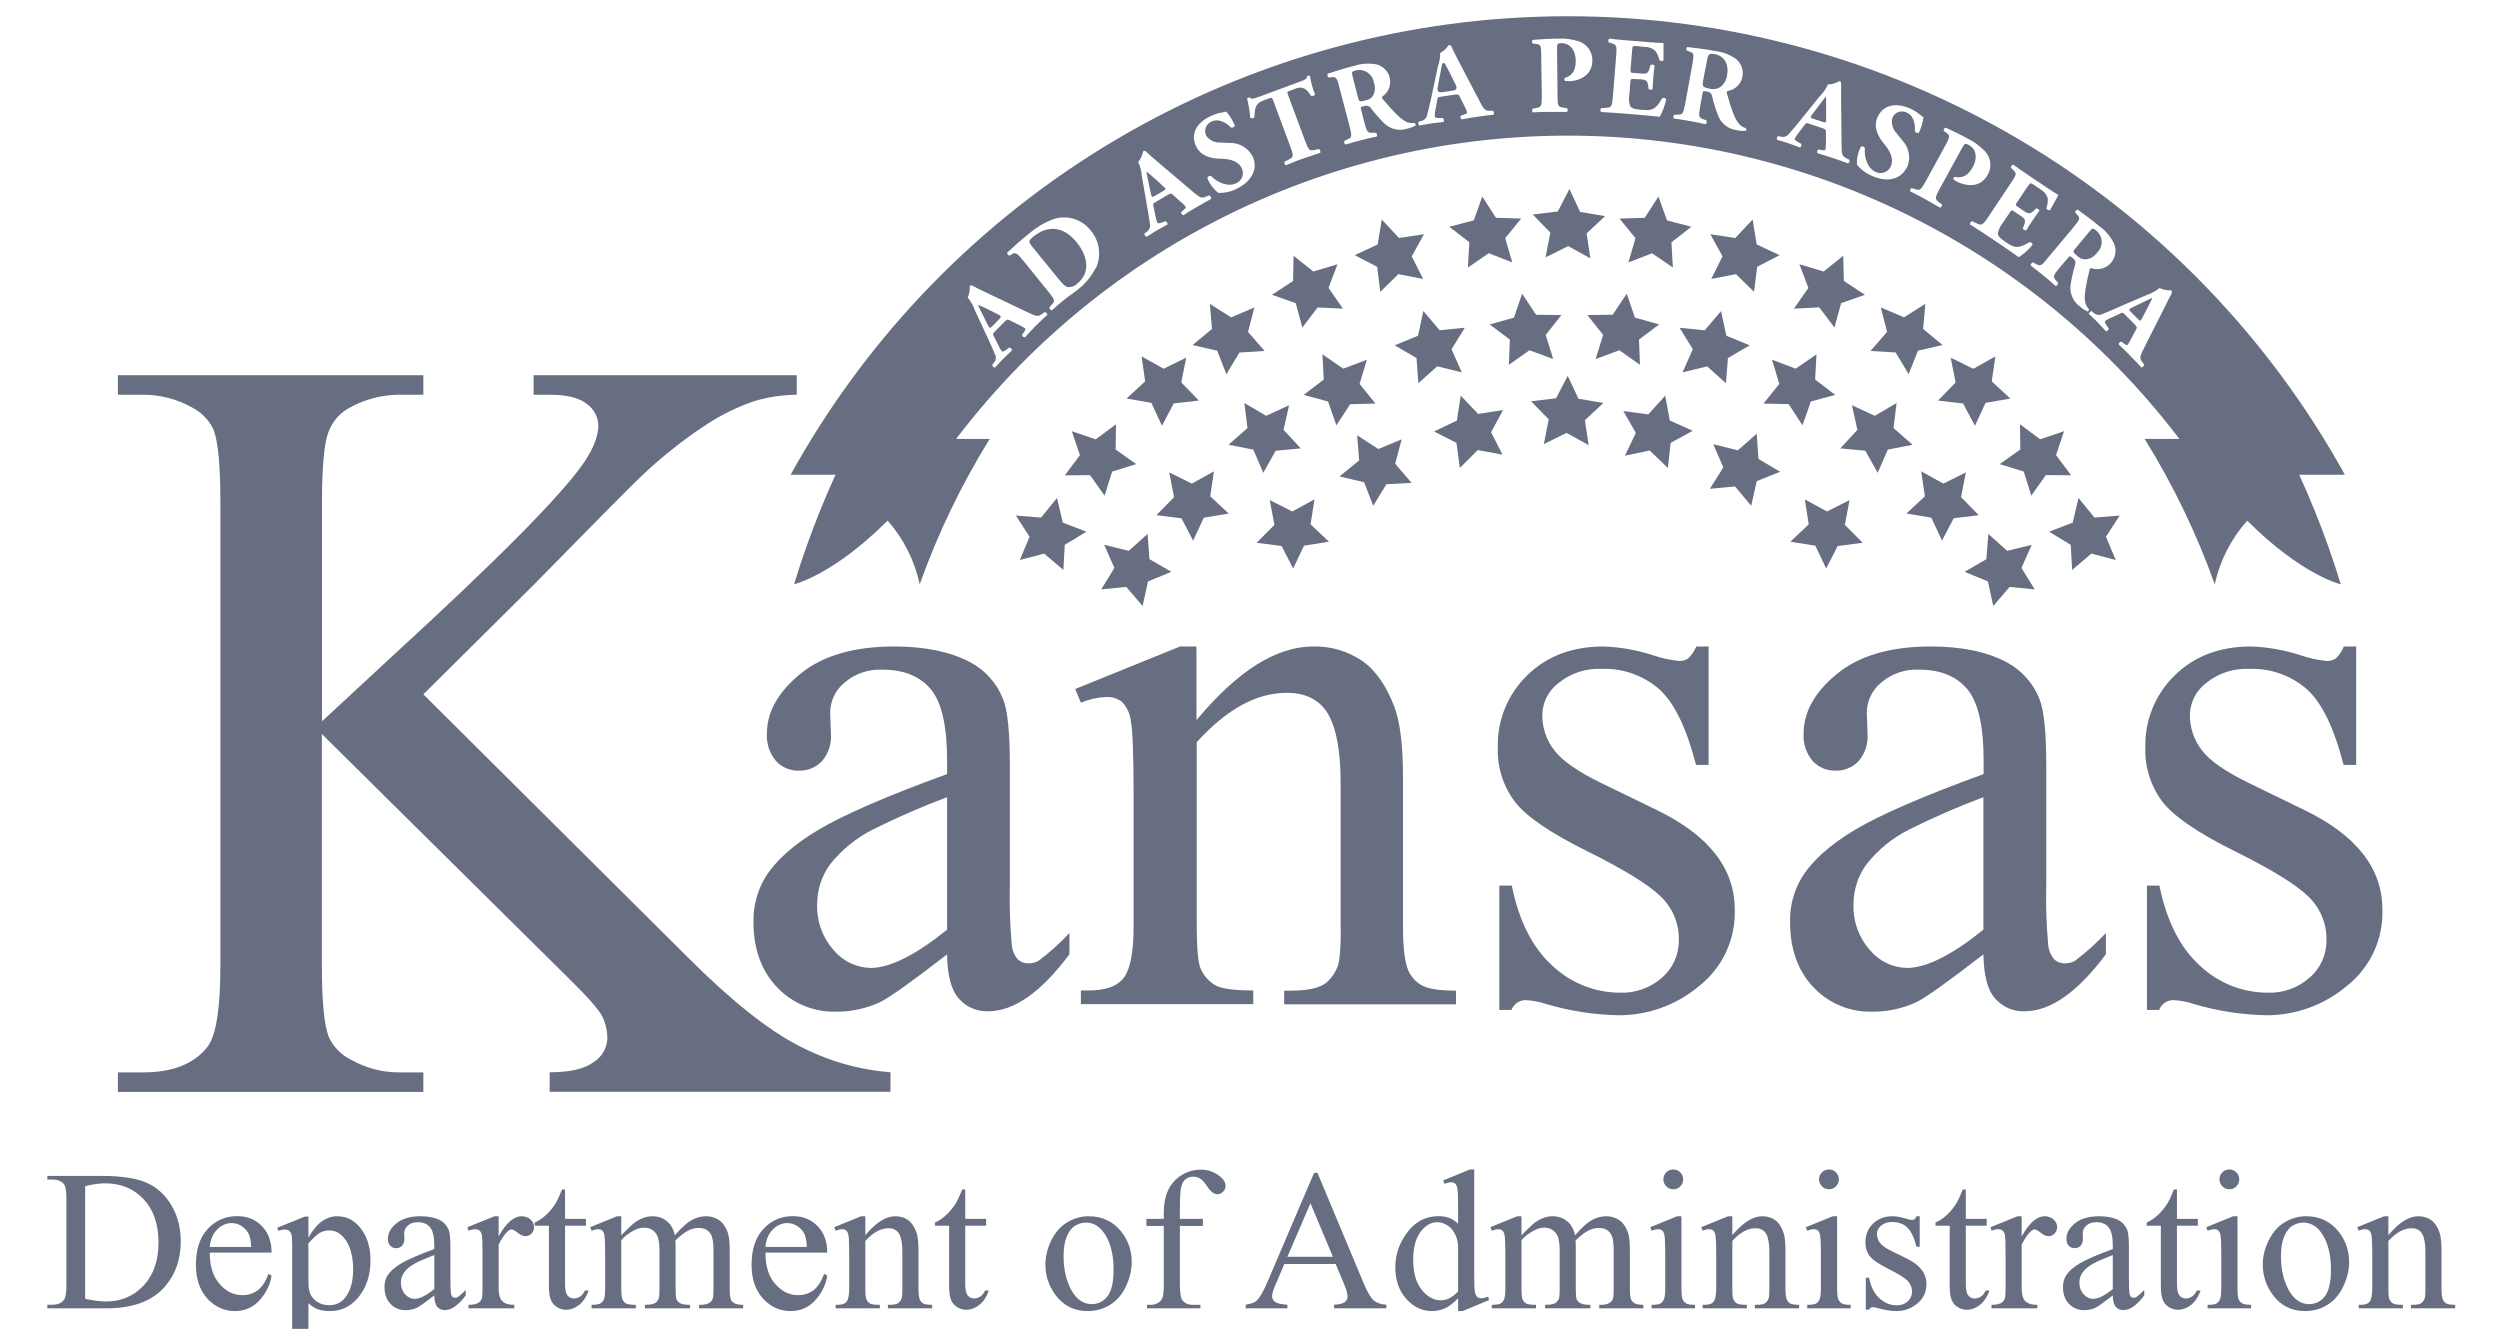 <?xml version="1.0" encoding="UTF-8"?> <svg xmlns="http://www.w3.org/2000/svg" width="600" height="319" viewBox="0 0 600 319" fill="none"><g clip-path="url(#clip0_2452_2173)"><path d="M220.733 140.228C225.081 128.042 230.708 116.351 237.521 105.352H204.684C198.953 116.529 194.232 128.196 190.578 140.214C190.578 140.214 199.84 138.121 213.03 124.945C216.861 129.297 219.513 134.559 220.733 140.228Z" fill="#686E81"></path><path d="M223.305 113.835L237.548 105.366H204.629L200.524 113.835H223.305Z" fill="#686E81"></path><path d="M531.535 140.228C527.183 128.039 521.546 116.348 514.72 105.352H547.639C553.385 116.532 558.12 128.204 561.786 140.228C561.786 140.228 552.51 138.134 539.334 124.958C535.469 129.296 532.784 134.554 531.535 140.228Z" fill="#686E81"></path><path d="M528.949 113.835L514.72 105.366H547.639L551.743 113.835H528.949Z" fill="#686E81"></path><path d="M348.004 18.485C347.47 17.404 346.786 16.049 346.471 15.529C346.348 16.172 346.033 17.677 345.814 18.936L345.445 21.016C345.308 21.755 345.445 21.823 346.115 21.727L348.592 21.358C349.194 21.276 349.317 21.18 349.002 20.523L348.004 18.485Z" fill="#686E81" stroke="#686E81" stroke-width="0.79" stroke-linecap="round" stroke-linejoin="round"></path><path d="M411.447 13.381C410.366 13.19 410.298 13.258 410.079 14.517L409.094 19.634C408.93 20.551 408.998 20.633 410.544 20.92C410.904 21.014 411.279 21.03 411.645 20.966C412.011 20.903 412.359 20.761 412.665 20.551C413.076 20.227 413.418 19.824 413.669 19.366C413.921 18.907 414.077 18.403 414.129 17.883C414.567 15.516 413.5 13.751 411.447 13.381Z" fill="#686E81" stroke="#686E81" stroke-width="0.79" stroke-linecap="round" stroke-linejoin="round"></path><path d="M325.428 16.884C324.375 17.157 324.334 17.253 324.662 18.485L325.948 23.52C326.181 24.422 326.276 24.477 327.809 24.081C328.175 24.02 328.522 23.879 328.827 23.669C329.133 23.458 329.387 23.183 329.574 22.863C329.809 22.398 329.945 21.889 329.974 21.368C330.002 20.848 329.922 20.327 329.738 19.839C329.667 19.353 329.497 18.887 329.237 18.471C328.977 18.054 328.634 17.696 328.23 17.418C327.825 17.141 327.367 16.95 326.885 16.858C326.403 16.766 325.907 16.775 325.428 16.884Z" fill="#686E81"></path><path d="M239.71 75.553L237.685 74.526C236.714 74.012 235.713 73.556 234.689 73.158C234.962 73.746 235.619 75.128 236.221 76.278L237.165 78.152C237.521 78.823 237.671 78.781 238.137 78.316L239.888 76.524C240.257 76.031 240.353 75.881 239.71 75.553Z" fill="#686E81"></path><path d="M247.905 56.863C247.345 57.328 247.03 57.752 247.044 58.012C247.057 58.272 247.358 58.682 247.878 59.38L254.021 66.919C254.952 68.055 255.595 68.766 256.32 68.903C256.724 68.94 257.131 68.887 257.512 68.747C257.893 68.608 258.238 68.385 258.523 68.096C262.094 65.181 260.726 61.008 258.441 58.204C255.403 54.427 251.641 53.825 247.905 56.863Z" fill="#686E81"></path><path d="M277.664 43.304C276.761 42.51 275.612 41.511 275.119 41.156C275.256 41.799 275.53 43.304 275.803 44.563L276.241 46.615C276.405 47.367 276.556 47.367 277.13 47.025L279.292 45.753C279.812 45.438 279.894 45.301 279.292 44.823L277.664 43.304Z" fill="#686E81"></path><path d="M436.13 25.873L434.857 27.556C434.406 28.158 434.502 28.281 435.131 28.486L437.512 29.279C438.1 29.471 438.251 29.444 438.264 28.718V23.123C437.826 23.629 436.896 24.833 436.13 25.873Z" fill="#686E81"></path><path d="M376.257 3.899C338.168 3.887 300.773 14.089 267.968 33.444C235.163 52.8 208.15 80.599 189.743 113.944H223.305C240.182 88.886 262.956 68.358 289.627 54.166C316.297 39.973 346.046 32.55 376.257 32.55C406.468 32.55 436.217 39.973 462.887 54.166C489.558 68.358 512.332 88.886 529.209 113.944H562.771C544.365 80.597 517.352 52.798 484.547 33.443C451.742 14.087 414.346 3.885 376.257 3.899ZM248.466 78.316C247.522 79.274 246.811 80.026 246.004 80.943C245.844 80.967 245.682 80.927 245.551 80.833C245.421 80.738 245.333 80.596 245.306 80.437C245.299 80.401 245.299 80.364 245.306 80.328L245.812 79.63C246.168 79.11 246.113 78.905 245.99 78.795C245.476 78.434 244.925 78.127 244.348 77.878L242.173 76.797C241.776 76.592 241.584 76.702 240.928 77.372L238.711 79.63C238.26 80.081 238.219 80.163 238.479 80.629L239.943 83.529C240.09 83.824 240.278 84.096 240.504 84.336C240.613 84.446 240.969 84.336 241.584 83.871L242.241 83.406C242.487 83.406 242.966 83.803 242.87 84.09C242.173 84.719 241.502 85.458 240.709 86.183C239.915 86.909 239.696 87.319 238.834 88.195C238.52 88.29 238.136 87.88 238.123 87.593L238.561 87.032C238.809 86.747 238.961 86.392 238.996 86.016C239.03 85.64 238.945 85.263 238.752 84.938C238.314 83.871 237.753 82.612 236.891 80.752L233.963 74.472C233.589 73.346 233.004 72.301 232.24 71.393C232.641 70.54 232.811 69.596 232.732 68.657C232.965 68.41 233.17 68.397 233.539 68.657C234.237 69.04 235.167 69.505 236.974 70.353L246.961 75.101C248.494 75.826 249.096 76.072 249.903 75.484L250.724 74.882C250.929 74.882 251.422 75.265 251.367 75.552C250.491 76.319 249.465 77.331 248.466 78.316ZM262.901 64.429C261.845 66.489 260.328 68.277 258.468 69.656C257.497 70.449 256.361 71.16 255.622 71.763C254.623 72.57 253.584 73.445 252.448 74.499C252.174 74.499 251.778 74.006 251.86 73.774L252.407 73.144C253.228 72.241 253.214 71.981 251.668 70.08L245.73 62.732C244.129 60.762 243.774 60.406 242.734 61.077L242.31 61.35C242.022 61.35 241.53 60.817 241.762 60.598C243.418 59.079 244.964 57.684 247.153 55.905C248.78 54.522 250.631 53.425 252.626 52.662C254.216 52.084 255.949 52.022 257.577 52.483C259.205 52.945 260.647 53.908 261.697 55.235C262.782 56.476 263.481 58.007 263.71 59.64C263.938 61.273 263.686 62.937 262.983 64.429H262.901ZM290.662 47.737C289.54 48.339 288.295 49.105 287.091 49.762C285.887 50.419 285.066 50.979 284.04 51.65C283.881 51.633 283.736 51.554 283.634 51.432C283.532 51.309 283.481 51.152 283.493 50.993C283.493 50.993 283.493 50.911 283.493 50.87L284.163 50.323C284.628 49.926 284.628 49.707 284.546 49.57C284.127 49.099 283.67 48.664 283.178 48.27L281.399 46.67C281.057 46.369 280.852 46.423 280.031 46.902L277.295 48.517C276.747 48.831 276.693 48.9 276.802 49.42L277.486 52.608C277.54 52.93 277.651 53.241 277.815 53.524C277.897 53.661 278.266 53.62 278.977 53.36L279.73 53.073C279.963 53.141 280.318 53.647 280.168 53.894C279.333 54.332 278.512 54.81 277.527 55.358C276.542 55.905 276.268 56.192 275.215 56.822C274.873 56.822 274.613 56.343 274.668 56.056L275.242 55.631C275.55 55.413 275.784 55.107 275.914 54.752C276.043 54.398 276.062 54.013 275.967 53.647C275.817 52.512 275.598 51.144 275.242 49.132L274.038 42.291C273.968 41.106 273.67 39.944 273.163 38.871C273.78 38.146 274.187 37.266 274.339 36.326C274.64 36.148 274.846 36.175 275.147 36.463C275.721 37.024 276.515 37.708 278.033 39.008L286.448 46.15C287.816 47.244 288.268 47.655 289.184 47.285L290.142 46.916C290.429 46.916 290.854 47.477 290.662 47.737ZM296.901 45.26C295.51 45.988 293.954 46.341 292.386 46.286C291.221 45.365 290.319 44.152 289.773 42.77C289.796 42.602 289.886 42.449 290.022 42.347C290.158 42.244 290.329 42.2 290.498 42.223H290.648C291.866 43.591 294.534 44.959 296.573 44.029C297.231 43.78 297.764 43.28 298.054 42.639C298.344 41.997 298.367 41.267 298.119 40.608C298.088 40.524 298.051 40.442 298.009 40.362C297.093 38.419 294.712 38.132 292.933 38.091C290.785 38.091 288.199 37.516 287.077 35.136C285.709 32.399 286.982 29.553 290.47 27.898C291.392 27.451 292.374 27.142 293.385 26.981C293.696 26.94 294.003 26.872 294.301 26.776C295.147 27.776 295.839 28.896 296.354 30.101C296.354 30.456 295.779 30.757 295.451 30.62C294.452 29.594 292.591 28.322 290.854 29.157C290.55 29.268 290.271 29.438 290.033 29.657C289.795 29.876 289.603 30.14 289.467 30.434C289.331 30.727 289.254 31.044 289.241 31.368C289.228 31.691 289.278 32.013 289.39 32.317C289.39 32.399 289.458 32.468 289.485 32.55C289.87 33.102 290.391 33.544 290.998 33.834C291.604 34.125 292.276 34.252 292.947 34.205L294.931 34.301C296.087 34.24 297.237 34.511 298.245 35.08C299.253 35.65 300.078 36.495 300.623 37.516C301.991 40.458 300.458 43.536 296.874 45.26H296.901ZM316.932 36.654C315.276 37.202 314.017 37.639 312.827 38.023C311.637 38.406 310.337 38.98 308.599 39.664C308.457 39.577 308.349 39.445 308.292 39.288C308.235 39.132 308.232 38.961 308.285 38.802L309.365 38.255C310.446 37.721 310.515 37.434 309.653 35.108L305.548 24.081C305.315 23.479 305.274 23.355 304.672 23.574L303.126 24.149C301.293 24.819 301.142 26.023 301.06 28.117C300.942 28.262 300.772 28.357 300.586 28.38C300.4 28.403 300.212 28.352 300.062 28.24C299.928 26.704 299.676 25.181 299.309 23.684C299.385 23.573 299.489 23.483 299.61 23.424C299.739 23.383 299.878 23.383 300.007 23.424C300.28 23.807 300.404 23.875 302.305 23.177L311.596 19.743C313.251 19.141 313.621 18.977 313.648 18.375C313.734 18.291 313.836 18.226 313.949 18.183C314.017 18.15 314.092 18.132 314.168 18.132C314.244 18.132 314.319 18.15 314.387 18.183C314.609 19.704 315.013 21.192 315.591 22.616C315.591 22.89 314.893 23.191 314.701 23.041C313.689 21.59 312.895 20.55 311.021 21.235L309.53 21.796C308.928 22.015 308.873 22.11 309.119 22.767L313.224 33.795C314.086 36.121 314.305 36.258 315.481 35.998L316.535 35.751C316.675 35.85 316.783 35.989 316.844 36.15C316.905 36.311 316.916 36.487 316.877 36.654H316.932ZM339.767 30.101C339.158 30.461 338.491 30.716 337.797 30.853C336.814 31.19 335.756 31.241 334.745 30.998C333.735 30.756 332.814 30.231 332.091 29.485C331.003 28.39 329.989 27.224 329.054 25.996C328.887 25.738 328.639 25.544 328.348 25.445C328.058 25.346 327.743 25.347 327.453 25.449C326.55 25.668 326.509 25.736 326.646 26.256L327.453 29.43C328.069 31.797 328.274 31.934 329.492 31.852H330.217C330.338 31.964 330.425 32.109 330.466 32.269C330.507 32.429 330.501 32.598 330.449 32.755C329.081 33.056 327.877 33.33 326.632 33.658C325.387 33.986 324.21 34.301 322.883 34.698C322.755 34.591 322.664 34.445 322.625 34.282C322.585 34.12 322.599 33.949 322.664 33.795L323.321 33.494C324.429 32.987 324.539 32.769 323.923 30.388L321.529 21.262C320.858 18.676 320.735 18.416 319.613 18.526L318.888 18.594C318.747 18.514 318.644 18.381 318.6 18.224C318.557 18.068 318.576 17.901 318.656 17.759C318.659 17.732 318.659 17.704 318.656 17.677C320.557 17.048 322.541 16.432 324.99 15.803C326.7 15.257 328.516 15.131 330.285 15.433C331.074 15.618 331.795 16.017 332.37 16.587C332.945 17.157 333.35 17.876 333.542 18.662C333.735 19.495 333.674 20.367 333.367 21.164C333.06 21.962 332.52 22.649 331.818 23.136C331.585 23.342 331.626 23.492 331.818 23.738C334.404 26.762 335.922 28.418 337.468 29.211C338.064 29.495 338.731 29.595 339.384 29.499C339.514 29.528 339.628 29.608 339.7 29.721C339.771 29.833 339.796 29.97 339.767 30.101ZM358.47 27.528C357.184 27.665 355.734 27.843 354.366 28.048C352.998 28.253 352.026 28.418 350.822 28.65C350.681 28.577 350.575 28.451 350.526 28.3C350.477 28.149 350.49 27.985 350.562 27.843C350.582 27.805 350.605 27.768 350.631 27.734L351.451 27.474C352.04 27.282 352.122 27.077 352.094 26.926C351.892 26.332 351.64 25.755 351.342 25.202L350.261 23.041C350.07 22.644 349.851 22.616 348.893 22.753L345.746 23.218C345.117 23.301 345.035 23.342 344.952 23.862L344.378 27.077C344.323 27.398 344.323 27.727 344.378 28.048C344.378 28.212 344.761 28.322 345.527 28.349H346.334C346.512 28.5 346.663 29.102 346.416 29.28C345.486 29.362 344.528 29.499 343.42 29.635C342.531 29.759 341.929 29.936 340.684 30.114C340.383 29.991 340.328 29.43 340.478 29.198L341.176 29.02C341.536 28.93 341.86 28.733 342.104 28.454C342.349 28.175 342.502 27.828 342.544 27.46C342.845 26.338 343.16 24.997 343.598 23L345.048 16.159C345.441 15.056 345.64 13.895 345.637 12.724C346.476 12.275 347.183 11.615 347.689 10.809C348.031 10.809 348.209 10.809 348.373 11.247C348.701 11.972 349.153 12.902 350.083 14.681L355.214 24.491C356.008 25.996 356.336 26.557 357.335 26.584H358.361C358.498 26.694 358.648 27.364 358.443 27.515L358.47 27.528ZM376.49 19.442H375.628C375.527 19.353 375.463 19.229 375.448 19.095C375.433 18.962 375.468 18.827 375.546 18.717C377.748 18.006 378.186 16.432 378.173 14.462C378.159 12.492 377.119 10.357 374.725 10.357C373.74 10.357 373.685 10.658 373.685 11.726L373.808 22.959C373.808 25.435 373.986 25.695 375.176 25.818L376.024 25.941C376.086 25.988 376.137 26.047 376.175 26.114C376.213 26.181 376.238 26.255 376.246 26.331C376.255 26.408 376.249 26.486 376.227 26.56C376.205 26.634 376.169 26.703 376.12 26.762L376.024 26.858H371.92C370.552 26.858 369.361 26.858 367.925 26.967C367.637 26.817 367.583 26.201 367.925 26.064L368.664 25.928C369.868 25.695 370.032 25.517 370.032 23.041L369.895 13.682C369.895 10.946 369.799 10.672 368.691 10.549L367.856 10.453C367.743 10.336 367.679 10.179 367.679 10.015C367.679 9.852 367.743 9.695 367.856 9.577C369.608 9.427 371.687 9.29 374 9.276C375.654 9.181 377.311 9.399 378.884 9.92C379.851 10.226 380.692 10.836 381.284 11.66C381.876 12.483 382.186 13.476 382.168 14.489C382.168 18.827 377.844 19.511 376.435 19.524L376.49 19.442ZM398.381 28.035C397.013 27.87 394.441 27.638 392.265 27.46L388.817 27.186C387.531 27.077 386.231 26.995 384.247 26.885C384.149 26.753 384.095 26.592 384.095 26.427C384.095 26.262 384.149 26.101 384.247 25.969L385.506 25.873C386.724 25.791 386.874 25.64 387.093 23.205L387.887 13.299C388.092 10.891 387.887 10.713 386.765 10.385L386.108 10.193C386.004 10.051 385.96 9.874 385.986 9.7C386.012 9.526 386.105 9.369 386.245 9.263C387.49 9.427 388.79 9.55 390.062 9.66L395.686 10.111C397.382 10.248 398.901 10.344 399.243 10.316V14.421C399.12 14.708 398.504 14.708 398.258 14.421C398.094 13.668 397.787 12.952 397.355 12.314C397.027 11.976 396.633 11.71 396.197 11.531C395.762 11.352 395.294 11.265 394.824 11.274L392.676 11.041C391.8 11.041 391.8 11.041 391.718 11.999L391.335 16.651C391.335 17.39 391.335 17.445 392.019 17.499L393.852 17.65C395.22 17.759 395.562 17.65 395.932 16.282L396.123 15.625C396.315 15.433 396.985 15.488 397.095 15.734C396.972 16.583 396.876 17.541 396.794 18.539C396.712 19.538 396.657 20.509 396.643 21.358C396.504 21.471 396.33 21.533 396.151 21.533C395.971 21.533 395.797 21.471 395.658 21.358L395.576 20.674C395.412 19.387 395.111 19.141 393.743 19.032L392.101 18.963C391.376 18.963 391.348 18.963 391.28 19.73L391.034 22.89C390.873 23.742 390.949 24.623 391.253 25.435C391.554 25.941 392.046 26.201 393.989 26.352C396.301 26.543 397.218 26.543 398.915 23.615C398.981 23.563 399.057 23.525 399.138 23.502C399.22 23.479 399.305 23.473 399.389 23.483C399.473 23.493 399.554 23.52 399.627 23.561C399.701 23.603 399.765 23.658 399.818 23.725C399.845 23.758 399.868 23.795 399.886 23.834C399.585 25.3 399.063 26.711 398.34 28.021L398.381 28.035ZM418.986 31.387C418.281 31.457 417.569 31.411 416.879 31.25C415.842 31.138 414.858 30.733 414.043 30.081C413.229 29.429 412.618 28.557 412.282 27.569C411.725 26.125 411.268 24.644 410.914 23.136C410.869 22.835 410.726 22.556 410.505 22.345C410.284 22.135 410 22.004 409.696 21.973C408.779 21.796 408.711 21.85 408.615 22.37L408.027 25.599C407.603 28.007 407.726 28.226 408.861 28.65L409.546 28.897C409.615 29.05 409.637 29.221 409.608 29.387C409.578 29.553 409.5 29.707 409.381 29.827C408.013 29.512 406.795 29.28 405.537 29.047C404.278 28.814 403.074 28.623 401.692 28.431C401.617 28.28 401.593 28.109 401.625 27.943C401.657 27.777 401.743 27.627 401.87 27.515H402.595C403.813 27.515 403.963 27.364 404.442 24.942L406.125 15.666C406.59 13.039 406.59 12.738 405.523 12.382L404.839 12.15C404.79 12.087 404.754 12.015 404.733 11.938C404.712 11.862 404.707 11.782 404.717 11.703C404.727 11.624 404.753 11.548 404.792 11.479C404.832 11.41 404.885 11.35 404.948 11.301H405.044C407.042 11.52 409.149 11.78 411.598 12.232C413.384 12.45 415.091 13.093 416.578 14.106C417.216 14.608 417.703 15.275 417.985 16.036C418.268 16.796 418.335 17.62 418.179 18.416C418.016 19.274 417.594 20.061 416.97 20.673C416.347 21.284 415.551 21.69 414.69 21.837C414.403 21.919 414.375 22.083 414.444 22.398C415.538 26.229 416.263 28.39 417.331 29.69C417.756 30.196 418.323 30.563 418.959 30.744C419.057 30.826 419.119 30.944 419.132 31.072C419.145 31.2 419.107 31.327 419.027 31.428L418.986 31.387ZM443.504 39.213C442.314 38.761 440.96 38.269 439.646 37.845C438.333 37.42 437.389 37.12 436.212 36.791C436.12 36.662 436.083 36.502 436.109 36.346C436.135 36.19 436.221 36.05 436.349 35.956L436.458 35.888L437.306 36.025C437.922 36.121 438.073 36.025 438.127 35.833C438.207 35.207 438.239 34.576 438.223 33.945V31.551C438.223 31.099 438.045 30.976 437.17 30.689L434.16 29.69C433.558 29.485 433.462 29.485 433.161 29.909L431.191 32.509C430.997 32.771 430.836 33.056 430.712 33.357C430.712 33.507 430.944 33.781 431.601 34.137L432.313 34.52C432.408 34.739 432.313 35.341 431.97 35.382C431.108 35.04 430.192 34.739 429.138 34.356C428.085 33.973 427.674 33.945 426.511 33.562C426.434 33.41 426.413 33.236 426.453 33.07C426.493 32.904 426.592 32.758 426.73 32.659L427.442 32.81C427.808 32.896 428.191 32.871 428.543 32.737C428.894 32.603 429.197 32.366 429.412 32.057C430.178 31.195 431.054 30.142 432.354 28.541L436.704 23.15C437.547 22.315 438.229 21.331 438.716 20.25C439.683 20.248 440.63 19.978 441.452 19.47C441.78 19.579 441.89 19.757 441.863 20.167V24.012L441.986 35.067C441.986 36.75 442.054 37.407 442.93 37.872L443.846 38.351C443.902 38.505 443.902 38.674 443.847 38.829C443.792 38.983 443.686 39.114 443.545 39.199L443.504 39.213ZM457.72 40.006C456.352 43.003 453.082 43.879 449.401 42.264C447.947 41.679 446.663 40.738 445.666 39.528C445.6 38.038 445.925 36.556 446.61 35.231C446.681 35.185 446.761 35.154 446.844 35.139C446.927 35.124 447.012 35.125 447.095 35.143C447.177 35.161 447.256 35.195 447.325 35.243C447.394 35.291 447.454 35.352 447.5 35.423C447.531 35.464 447.554 35.51 447.568 35.56C447.363 37.366 448.02 40.321 450.086 41.224C450.393 41.389 450.731 41.492 451.079 41.526C451.427 41.56 451.778 41.526 452.112 41.424C452.446 41.322 452.757 41.156 453.027 40.934C453.297 40.711 453.52 40.438 453.684 40.13C453.733 40.042 453.774 39.951 453.807 39.856C454.669 37.886 453.328 35.902 452.193 34.534C450.824 32.892 449.525 30.579 450.592 28.158C451.768 25.421 454.696 24.436 458.281 25.982C459.225 26.392 460.106 26.936 460.894 27.597C461.126 27.799 461.373 27.982 461.633 28.144C461.46 29.418 461.095 30.659 460.552 31.825C460.292 32.071 459.677 31.825 459.567 31.483C459.69 30.114 459.43 27.816 457.665 27.049C457.092 26.731 456.415 26.652 455.784 26.832C455.153 27.012 454.619 27.434 454.3 28.007L454.19 28.226C454.017 28.886 454.017 29.58 454.192 30.239C454.368 30.899 454.711 31.502 455.189 31.989L456.42 33.535C457.248 34.364 457.818 35.415 458.061 36.561C458.304 37.707 458.209 38.899 457.789 39.993L457.72 40.006ZM468.857 43.126C468.807 43.001 468.807 42.86 468.858 42.735C468.909 42.61 469.007 42.51 469.131 42.456C471.402 42.907 472.551 41.744 473.509 40.006C474.467 38.269 474.59 35.902 472.483 34.78C471.621 34.301 471.43 34.534 470.923 35.464L465.519 45.329C464.329 47.504 464.37 47.778 465.327 48.517L466.011 49.037C466.217 49.297 465.916 49.83 465.587 49.83C464.301 49.064 463.166 48.462 462.044 47.805C460.922 47.148 459.786 46.601 458.5 45.958C458.322 45.671 458.568 45.11 458.883 45.137L459.608 45.383C460.758 45.767 460.976 45.684 462.18 43.509L466.709 35.231C467.995 32.864 468.077 32.563 467.188 31.907L466.518 31.414C466.367 31.181 466.641 30.675 466.997 30.648C468.597 31.373 470.472 32.276 472.469 33.384C473.948 34.122 475.282 35.119 476.41 36.326C477.109 37.066 477.55 38.012 477.666 39.024C477.782 40.035 477.567 41.057 477.053 41.936C474.96 45.767 470.787 44.221 469.555 43.536C469.336 43.413 469.117 43.263 468.898 43.112L468.857 43.126ZM484.564 61.775C483.429 60.94 481.322 59.49 479.516 58.272L476.642 56.343C475.575 55.631 474.481 54.975 472.784 53.853C472.702 53.606 473.058 53.073 473.304 53.087L474.453 53.62C475.548 54.14 475.821 54.099 477.19 52.06L482.663 43.851C484.031 41.84 484.031 41.607 483.114 40.745L482.635 40.266C482.526 39.993 482.895 39.5 483.196 39.514C484.209 40.266 485.276 41.005 486.343 41.73L491.022 44.877C492.391 45.821 493.759 46.642 494.032 46.793C493.813 47.162 492.897 48.859 492.021 50.419C491.761 50.596 491.228 50.295 491.132 49.953C491.395 49.212 491.511 48.427 491.474 47.641C491.352 47.194 491.143 46.775 490.859 46.408C490.575 46.042 490.221 45.736 489.818 45.507L488.053 44.316C487.328 43.824 487.287 43.865 486.685 44.686L484.085 48.558C483.675 49.173 483.661 49.228 484.263 49.639L485.714 50.624C486.863 51.39 487.232 51.417 488.176 50.501L488.655 50.022C488.929 49.953 489.476 50.323 489.449 50.596C488.929 51.267 488.382 52.047 487.821 52.895C487.26 53.743 486.74 54.537 486.302 55.276C486.069 55.399 485.495 55.057 485.467 54.756L485.741 54.126C486.22 52.922 486.083 52.567 484.934 51.787L483.401 50.761C482.813 50.364 482.772 50.377 482.32 51.034L480.556 53.661C480.004 54.334 479.64 55.142 479.502 56.001C479.502 56.589 479.817 57.054 481.431 58.135C483.36 59.435 484.168 59.859 487.055 58.135C487.397 58.012 487.889 58.464 487.793 58.792C486.855 59.925 485.753 60.912 484.523 61.72L484.564 61.775ZM500.983 74.731C500.334 74.443 499.734 74.055 499.204 73.582C498.35 72.977 497.687 72.14 497.295 71.17C496.902 70.2 496.795 69.138 496.988 68.109C497.234 66.589 497.577 65.085 498.014 63.608C498.126 63.319 498.137 63.001 498.045 62.705C497.953 62.41 497.764 62.154 497.508 61.98C496.796 61.392 496.714 61.405 496.386 61.816L494.251 64.306C492.691 66.194 492.691 66.44 493.485 67.371L493.95 67.918C493.937 68.084 493.874 68.243 493.769 68.372C493.664 68.502 493.522 68.596 493.362 68.643C492.308 67.713 491.378 66.905 490.393 66.098C489.408 65.291 488.436 64.525 487.342 63.69C487.342 63.43 487.684 62.938 487.93 62.965L488.573 63.321C489.627 63.923 489.941 63.882 491.433 61.953L497.48 54.728C499.177 52.676 499.327 52.416 498.561 51.581L498.069 51.048C497.945 50.774 498.37 50.254 498.698 50.364C500.326 51.527 501.995 52.758 503.952 54.373C505.414 55.437 506.589 56.847 507.372 58.477C507.689 59.221 507.793 60.039 507.672 60.839C507.551 61.638 507.211 62.389 506.688 63.006C506.135 63.688 505.386 64.184 504.542 64.429C503.699 64.673 502.8 64.654 501.968 64.374C501.681 64.374 501.571 64.374 501.489 64.744C500.586 68.616 500.121 70.846 500.449 72.501C500.573 73.149 500.888 73.744 501.352 74.212C501.372 74.344 501.338 74.479 501.259 74.587C501.179 74.694 501.06 74.766 500.928 74.786L500.983 74.731ZM521.219 70.435C520.808 71.133 520.329 72.05 519.454 73.856L514.446 83.775C513.707 85.294 513.434 85.896 514.008 86.717L514.61 87.552C514.61 87.757 514.213 88.249 513.926 88.181C513.064 87.237 512.079 86.197 511.094 85.212C510.109 84.227 509.411 83.529 508.522 82.695C508.498 82.539 508.536 82.38 508.628 82.252C508.72 82.124 508.859 82.037 509.014 82.01H509.151L509.835 82.517C510.341 82.886 510.547 82.831 510.67 82.708C511.024 82.192 511.335 81.647 511.6 81.08L512.722 78.959C512.941 78.562 512.832 78.371 512.175 77.714L509.945 75.457C509.493 74.992 509.425 74.95 508.946 75.197L506.018 76.565C505.719 76.7 505.442 76.88 505.197 77.099C505.087 77.208 505.197 77.577 505.648 78.193L506.114 78.864C506.114 79.11 505.689 79.575 505.416 79.479C504.786 78.781 504.116 78.111 503.35 77.276C502.584 76.442 502.228 76.25 501.366 75.375C501.27 75.06 501.694 74.677 501.968 74.663L502.543 75.128C502.828 75.374 503.181 75.526 503.555 75.565C503.929 75.604 504.306 75.528 504.636 75.347C505.703 74.923 506.976 74.376 508.85 73.541L515.212 70.805C516.336 70.434 517.383 69.864 518.304 69.122C519.154 69.537 520.098 69.721 521.041 69.656C521.301 69.902 521.314 70.107 521.109 70.463L521.219 70.435Z" fill="#686E81"></path><path d="M503.322 60.612C503.659 60.294 503.928 59.913 504.116 59.491C504.304 59.069 504.406 58.613 504.416 58.151C504.426 57.689 504.344 57.23 504.175 56.799C504.006 56.369 503.754 55.977 503.432 55.645C503.342 55.539 503.241 55.443 503.131 55.358C502.283 54.66 502.201 54.687 501.38 55.672L498.028 59.695C497.439 60.406 497.453 60.516 498.657 61.515C498.923 61.777 499.243 61.977 499.596 62.1C499.949 62.223 500.324 62.266 500.696 62.226C501.222 62.157 501.729 61.977 502.181 61.699C502.634 61.421 503.023 61.05 503.322 60.612Z" fill="#686E81"></path><path d="M511.559 73.883C510.875 74.212 510.916 74.362 511.381 74.841L513.146 76.62C513.57 77.057 513.721 77.098 514.063 76.455L515.116 74.444C515.664 73.377 516.361 72.022 516.594 71.461C516.006 71.735 514.596 72.378 513.447 72.953L511.559 73.883Z" fill="#686E81"></path><path d="M381.689 62.007L376.366 59.065L370.935 61.761L372.084 55.809L367.856 51.486L373.876 50.747L376.667 45.37L379.24 50.87L385.219 51.869L380.786 56.014L381.689 62.007Z" fill="#686E81"></path><path d="M401.487 64.196L396.479 60.789L390.828 62.979L392.511 57.164L388.68 52.457L394.728 52.279L398.025 47.176L400.078 52.895L405.92 54.427L401.145 58.149L401.487 64.196Z" fill="#686E81"></path><path d="M420.97 70.052L416.646 65.797L410.695 66.946L413.404 61.514L410.49 56.219L416.469 57.122L420.628 52.69L421.613 58.669L427.1 61.241L421.723 64.032L420.97 70.052Z" fill="#686E81"></path><path d="M440.275 78.604L436.609 73.774L430.548 74.075L434.009 69.095L431.861 63.417L437.662 65.168L442.383 61.378L442.519 67.425L447.582 70.75L441.876 72.748L440.275 78.604Z" fill="#686E81"></path><path d="M458.076 89.795L454.956 84.596L448.923 84.227L452.904 79.657L451.385 73.787L456.954 76.154L462.085 72.912L461.551 78.945L466.23 82.804L460.32 84.158L458.076 89.795Z" fill="#686E81"></path><path d="M482.485 95.652L476.533 96.691L473.988 102.192L471.142 96.842L465.136 96.13L469.35 91.78L468.16 85.841L473.591 88.51L478.886 85.54L478.024 91.533L482.485 95.652Z" fill="#686E81"></path><path d="M497.07 114.067L491.009 114.013L487.506 118.952L485.7 113.164L479.926 111.386L484.879 107.869L484.797 101.822L489.64 105.434L495.373 103.477L493.444 109.224L497.07 114.067Z" fill="#686E81"></path><path d="M466.08 129.747L463.521 124.247L457.542 123.235L461.975 119.116L461.086 113.11L466.395 116.065L471.813 113.37L470.65 119.308L474.905 123.645L468.885 124.384L466.08 129.747Z" fill="#686E81"></path><path d="M450.646 113.479L447.677 108.171L441.671 107.61L445.776 103.163L444.462 97.252L449.962 99.797L455.175 96.719L454.45 102.739L459.006 106.748L453.068 107.911L450.646 113.479Z" fill="#686E81"></path><path d="M432.6 102.082L429.289 96.992L423.228 96.856L427.031 92.135L425.294 86.334L430.958 88.482L435.952 85.048L435.637 91.095L440.453 94.776L434.611 96.349L432.6 102.082Z" fill="#686E81"></path><path d="M414.225 91.971L409.723 87.935L403.813 89.358L406.276 83.816L403.088 78.658L409.121 79.274L413.048 74.663L414.321 80.574L419.93 82.886L414.704 85.923L414.225 91.971Z" fill="#686E81"></path><path d="M420.286 121.387L416.4 116.749L410.366 117.31L413.595 112.179L411.187 106.611L417.071 108.088L421.613 104.093L422.024 110.141L427.236 113.233L421.613 115.477L420.286 121.387Z" fill="#686E81"></path><path d="M400.296 112.302L395.918 108.116L389.98 109.361L392.607 103.902L389.597 98.648L395.59 99.455L399.653 94.954L400.748 100.919L406.262 103.395L400.953 106.282L400.296 112.302Z" fill="#686E81"></path><path d="M393.592 87.552L388.653 84.063L382.948 86.17L384.754 80.369L380.977 75.621L387.052 75.525L390.418 70.49L392.375 76.223L398.203 77.865L393.36 81.491L393.592 87.552Z" fill="#686E81"></path><path d="M352.3 64.196L357.307 60.776L362.958 62.979L361.248 57.164L365.092 52.457L359.031 52.266L355.748 47.176L353.709 52.881L347.839 54.427L352.642 58.135L352.3 64.196Z" fill="#686E81"></path><path d="M331.27 70.052L335.594 65.797L341.546 66.946L338.823 61.528L341.751 56.219L335.758 57.109L331.626 52.69L330.641 58.669L325.141 61.241L330.518 64.032L331.27 70.052Z" fill="#686E81"></path><path d="M312.567 78.604L316.234 73.788L322.295 74.075L318.847 69.095L320.995 63.417L315.194 65.168L310.46 61.378L310.337 67.439L305.261 70.75L310.98 72.761L312.567 78.604Z" fill="#686E81"></path><path d="M294.342 89.809L297.462 84.61L303.509 84.227L299.528 79.671L301.047 73.787L295.464 76.168L290.361 72.925L290.881 78.945L286.215 82.817L292.126 84.172L294.342 89.809Z" fill="#686E81"></path><path d="M270.371 95.638L276.337 96.691L278.868 102.192L281.7 96.828L287.734 96.13L283.506 91.78L284.697 85.828L279.265 88.496L273.984 85.54L274.832 91.533L270.371 95.638Z" fill="#686E81"></path><path d="M255.554 114.095L261.601 114.026L265.104 118.965L266.91 113.178L272.697 111.386L267.758 107.897L267.84 101.822L262.969 105.448L257.237 103.491L259.18 109.237L255.554 114.095Z" fill="#686E81"></path><path d="M244.759 134.399L250.615 132.866L255.212 136.793L255.54 130.759L260.726 127.612L255.075 125.423L253.679 119.513L249.848 124.219L243.801 123.727L247.098 128.817L244.759 134.399Z" fill="#686E81"></path><path d="M264.283 141.459L270.303 140.857L274.23 145.454L275.516 139.544L281.126 137.231L275.872 134.194L275.42 128.146L270.905 132.196L265.008 130.76L267.457 136.301L264.283 141.459Z" fill="#686E81"></path><path d="M301.58 130.267L307.587 131.047L310.364 136.438L312.95 130.965L318.943 130.007L314.537 125.848L315.468 119.855L310.145 122.756L304.741 120.019L305.863 125.971L301.58 130.267Z" fill="#686E81"></path><path d="M447.048 130.267L441.042 131.047L438.278 136.438L435.678 130.965L429.686 130.007L434.091 125.848L433.161 119.855L438.483 122.756L443.888 120.019L442.766 125.971L447.048 130.267Z" fill="#686E81"></path><path d="M488.341 141.459L482.307 140.857L478.38 145.454L477.108 139.544L471.498 137.231L476.738 134.194L477.203 128.146L481.718 132.196L487.615 130.76L485.153 136.301L488.341 141.459Z" fill="#686E81"></path><path d="M507.783 134.399L501.913 132.866L497.316 136.793L496.974 130.759L491.802 127.612L497.453 125.423L498.848 119.513L502.679 124.219L508.727 123.727L505.43 128.817L507.783 134.399Z" fill="#686E81"></path><path d="M286.352 129.747L288.911 124.247L294.89 123.248L290.457 119.116L291.346 113.124L286.037 116.065L280.606 113.37L281.782 119.322L277.527 123.645L283.547 124.384L286.352 129.747Z" fill="#686E81"></path><path d="M303.195 113.479L306.15 108.184L312.184 107.61L308.052 103.163L309.379 97.252L303.879 99.797L298.652 96.719L299.391 102.739L294.849 106.734L300.787 107.911L303.195 113.479Z" fill="#686E81"></path><path d="M320.735 102.082L324.046 97.006L330.107 96.856L326.304 92.135L328.041 86.334L322.377 88.482L317.383 85.048L317.698 91.095L312.882 94.776L318.738 96.363L320.735 102.082Z" fill="#686E81"></path><path d="M340.41 91.971L344.925 87.921L350.822 89.358L348.373 83.816L351.561 78.645L345.527 79.26L341.6 74.649L340.328 80.574L334.718 82.872L339.958 85.923L340.41 91.971Z" fill="#686E81"></path><path d="M329.574 121.388L332.734 116.216L338.782 115.887L334.841 111.29L336.401 105.434L330.805 107.76L325.715 104.477L326.194 110.51L321.488 114.341L327.385 115.737L329.574 121.388Z" fill="#686E81"></path><path d="M350.357 112.316L354.653 108.02L360.605 109.115L357.855 103.724L360.742 98.401L354.763 99.346L350.576 94.954L349.645 100.933L344.173 103.56L349.563 106.296L350.357 112.316Z" fill="#686E81"></path><path d="M362.123 87.552L367.076 84.063L372.768 86.17L370.976 80.382L374.725 75.621L368.663 75.539L365.311 70.49L363.355 76.237L357.513 77.865L362.37 81.504L362.123 87.552Z" fill="#686E81"></path><path d="M381.278 106.83L375.956 103.888L370.524 106.583L371.687 100.632L367.446 96.308L373.452 95.583L376.257 90.206L378.829 95.693L384.822 96.705L380.375 100.837L381.278 106.83Z" fill="#686E81"></path><path d="M101.603 166.647L165.006 229.694C175.404 240.093 184.284 247.176 191.645 250.943C198.487 254.56 205.998 256.739 213.714 257.346V262.039H131.923V257.346C136.821 257.346 140.364 256.525 142.512 254.869C143.45 254.281 144.233 253.478 144.797 252.526C145.361 251.574 145.689 250.501 145.755 249.397C145.786 247.502 145.369 245.627 144.537 243.924C143.73 242.323 141.103 239.327 136.615 234.921L77.249 176.17V231.596C77.249 240.307 77.801 246.058 78.904 248.849C79.986 251.238 81.869 253.174 84.227 254.322C87.745 256.327 91.725 257.379 95.775 257.373H101.603V262.066H28.294V257.373H34.369C41.484 257.373 46.647 255.303 49.858 251.162C51.882 248.425 52.895 241.954 52.895 231.624V120.484C52.895 111.764 52.348 105.972 51.253 103.108C50.153 100.807 48.326 98.931 46.054 97.772C42.48 95.784 38.459 94.738 34.369 94.734H28.294V90.041H101.603V94.734H95.775C91.764 94.762 87.82 95.762 84.282 97.649C81.738 98.894 79.777 101.076 78.809 103.737C77.796 106.474 77.285 112.056 77.276 120.484V173.119C78.973 171.523 84.765 166.155 94.653 157.015C119.755 134.011 134.928 118.664 140.173 110.975C142.458 107.596 143.593 104.627 143.593 102.095C143.566 101.085 143.305 100.094 142.83 99.202C142.355 98.309 141.68 97.539 140.857 96.951C139.033 95.473 136.032 94.734 131.854 94.734H128.064V90.041H191.221V94.734C187.788 94.773 184.376 95.284 181.082 96.253C177.156 97.592 173.407 99.402 169.918 101.644C164.114 105.419 158.677 109.729 153.677 114.519C151.853 116.215 143.27 124.881 127.927 140.515L101.603 166.647Z" fill="#686E81"></path><path d="M227.3 229.052C218.735 235.674 213.358 239.5 211.169 240.531C207.889 242.047 204.316 242.822 200.702 242.802C198.04 242.881 195.391 242.394 192.931 241.373C190.471 240.351 188.256 238.819 186.432 236.878C182.71 232.937 180.845 227.743 180.836 221.294C180.752 217.588 181.7 213.931 183.572 210.731C186.063 206.609 190.391 202.723 196.557 199.074C202.723 195.426 212.971 190.993 227.3 185.775V182.492C227.3 174.173 225.982 168.463 223.346 165.362C220.71 162.26 216.865 160.714 211.812 160.723C208.49 160.546 205.228 161.653 202.7 163.816C201.64 164.678 200.781 165.761 200.183 166.99C199.585 168.219 199.263 169.564 199.238 170.93L199.43 176.198C199.59 178.553 198.819 180.877 197.282 182.669C196.564 183.429 195.692 184.025 194.724 184.419C193.757 184.813 192.716 184.996 191.672 184.954C190.643 184.981 189.62 184.783 188.675 184.374C187.73 183.966 186.885 183.356 186.199 182.587C184.694 180.778 183.927 178.466 184.051 176.116C184.051 170.889 186.728 166.091 192.083 161.722C197.437 157.353 204.935 155.164 214.576 155.155C221.973 155.155 228.044 156.404 232.787 158.904C236.406 160.803 239.222 163.94 240.722 167.742C241.817 170.342 242.364 175.682 242.364 183.764V212.072C242.241 216.952 242.392 221.835 242.816 226.698C242.914 228.029 243.442 229.292 244.321 230.297C244.988 230.887 245.851 231.209 246.743 231.2C247.632 231.227 248.513 231.009 249.287 230.57C251.935 228.574 254.403 226.349 256.662 223.921V229.024C249.857 238.146 243.358 242.706 237.165 242.706C235.824 242.758 234.488 242.506 233.258 241.968C232.029 241.43 230.937 240.621 230.064 239.601C228.272 237.548 227.369 234.032 227.3 229.052ZM227.3 223.127V191.33C221.236 193.589 215.299 196.174 209.514 199.074C205.507 201.082 201.99 203.945 199.211 207.461C197.188 210.244 196.105 213.599 196.119 217.039C195.968 221.055 197.37 224.974 200.032 227.984C201.133 229.318 202.511 230.395 204.07 231.142C205.63 231.888 207.333 232.286 209.062 232.308C213.705 232.244 219.784 229.184 227.3 223.127Z" fill="#686E81"></path><path d="M287.159 172.832C296.947 161.056 306.269 155.164 315.126 155.155C319.305 155.046 323.415 156.246 326.878 158.589C330.162 160.847 332.775 164.609 334.718 169.836C336.059 173.484 336.725 179.071 336.716 186.596V222.17C336.716 227.451 337.154 231.049 338.002 232.924C338.658 234.432 339.793 235.682 341.231 236.481C342.727 237.329 345.463 237.753 349.44 237.753V241.037H308.202V237.753H309.94C313.826 237.753 316.535 237.151 318.149 235.975C319.791 234.646 320.93 232.798 321.378 230.735C321.734 227.894 321.857 225.03 321.748 222.17V187.964C321.748 180.385 320.763 174.857 318.779 171.436C316.795 168.016 313.484 166.278 308.804 166.278C301.562 166.278 294.365 170.228 287.214 178.127V222.129C287.214 227.779 287.556 231.268 288.213 232.609C288.946 234.235 290.171 235.589 291.716 236.481C293.211 237.302 296.235 237.712 300.787 237.712V240.996H259.412V237.712H261.232C265.473 237.712 268.342 236.636 269.838 234.483C271.334 232.331 272.077 228.226 272.068 222.17V191.248C272.068 181.215 271.84 175.108 271.384 172.928C271.189 171.253 270.455 169.687 269.291 168.467C268.216 167.629 266.875 167.207 265.514 167.277C263.414 167.362 261.347 167.825 259.412 168.645L258.044 165.362L283.219 155.155H287.146L287.159 172.832Z" fill="#686E81"></path><path d="M410.065 155.155V183.586H407.055C404.748 174.647 401.783 168.572 398.162 165.362C394.342 162.064 389.413 160.338 384.371 160.532C380.638 160.354 376.97 161.557 374.068 163.911C372.899 164.785 371.941 165.91 371.264 167.203C370.587 168.495 370.208 169.923 370.155 171.382C370.079 174.546 371.11 177.638 373.069 180.125C374.957 182.615 378.784 185.255 384.548 188.046L397.847 194.518C410.179 200.538 416.346 208.465 416.346 218.298C416.457 221.827 415.734 225.332 414.237 228.53C412.739 231.727 410.508 234.526 407.726 236.7C402.321 241.221 395.494 243.687 388.448 243.664C382.523 243.543 376.641 242.622 370.962 240.928C369.371 240.395 367.713 240.091 366.037 240.025C365.316 240.05 364.62 240.288 364.035 240.71C363.451 241.131 363.004 241.716 362.753 242.392H359.839V212.551H362.835C364.559 221.061 367.811 227.474 372.59 231.788C376.955 235.907 382.72 238.215 388.721 238.246C392.486 238.4 396.163 237.079 398.969 234.566C400.227 233.453 401.232 232.084 401.914 230.549C402.596 229.015 402.94 227.351 402.923 225.672C402.97 223.701 402.602 221.742 401.843 219.923C401.084 218.103 399.951 216.463 398.518 215.11C395.562 212.246 389.684 208.633 380.882 204.273C372.079 199.913 366.31 195.964 363.574 192.425C360.738 188.653 359.288 184.019 359.469 179.304C359.396 176.101 359.986 172.918 361.201 169.954C362.415 166.989 364.23 164.308 366.529 162.078C371.236 157.472 377.324 155.164 384.795 155.155C388.851 155.292 392.867 156.001 396.725 157.262C398.729 157.948 400.804 158.407 402.91 158.63C403.721 158.688 404.527 158.465 405.195 158.001C406.011 157.19 406.661 156.228 407.11 155.168L410.065 155.155Z" fill="#686E81"></path><path d="M476.013 229.052C467.448 235.674 462.076 239.5 459.896 240.531C456.613 242.053 453.033 242.828 449.415 242.802C446.755 242.882 444.107 242.395 441.649 241.373C439.192 240.352 436.979 238.82 435.158 236.878C431.464 232.937 429.617 227.743 429.617 221.294C429.518 217.586 430.467 213.925 432.354 210.731C434.83 206.627 439.195 202.714 445.324 199.074C451.454 195.435 461.743 191.002 476.068 185.775V182.492C476.068 174.173 474.75 168.463 472.114 165.362C469.478 162.26 465.637 160.714 460.593 160.723C457.276 160.548 454.018 161.655 451.495 163.816C450.432 164.676 449.572 165.759 448.974 166.988C448.376 168.218 448.055 169.563 448.033 170.93L448.211 176.198C448.371 178.553 447.6 180.877 446.063 182.669C445.347 183.427 444.477 184.022 443.512 184.416C442.547 184.811 441.509 184.994 440.467 184.954C439.438 184.978 438.416 184.779 437.471 184.371C436.526 183.962 435.681 183.354 434.994 182.587C433.492 180.776 432.73 178.465 432.86 176.116C432.86 170.889 435.532 166.091 440.877 161.722C446.223 157.353 453.707 155.164 463.33 155.155C470.745 155.155 476.816 156.404 481.541 158.904C485.156 160.804 487.968 163.941 489.463 167.742C490.557 170.342 491.104 175.682 491.104 183.764V212.072C490.981 216.952 491.132 221.835 491.556 226.698C491.663 228.027 492.19 229.287 493.061 230.297C493.728 230.887 494.591 231.209 495.483 231.2C496.377 231.228 497.262 231.01 498.041 230.57C500.68 228.563 503.147 226.339 505.416 223.921V229.024C498.602 238.146 492.099 242.706 485.905 242.706C484.564 242.758 483.228 242.506 481.999 241.968C480.769 241.43 479.677 240.621 478.804 239.601C476.957 237.548 476.136 234.032 476.013 229.052ZM476.013 223.127V191.33C469.949 193.589 464.011 196.174 458.226 199.074C454.221 201.078 450.707 203.942 447.937 207.461C445.914 210.244 444.831 213.599 444.845 217.039C444.691 221.053 446.087 224.972 448.745 227.984C449.846 229.318 451.224 230.395 452.783 231.142C454.343 231.888 456.046 232.286 457.775 232.308C462.418 232.244 468.497 229.184 476.013 223.127Z" fill="#686E81"></path><path d="M565.48 155.155V183.586H562.47C560.171 174.647 557.212 168.572 553.59 165.362C549.765 162.063 544.832 160.337 539.785 160.532C536.057 160.356 532.394 161.559 529.496 163.911C528.327 164.785 527.369 165.91 526.692 167.203C526.015 168.495 525.636 169.923 525.583 171.382C525.508 174.546 526.538 177.638 528.497 180.125C530.386 182.615 534.212 185.255 539.977 188.046L553.276 194.518C565.617 200.538 571.783 208.465 571.774 218.298C571.889 221.827 571.168 225.334 569.67 228.532C568.172 231.73 565.939 234.529 563.154 236.7C557.756 241.222 550.932 243.689 543.89 243.664C537.965 243.543 532.083 242.622 526.404 240.928C524.813 240.395 523.155 240.091 521.479 240.025C520.758 240.05 520.062 240.288 519.477 240.71C518.893 241.131 518.446 241.716 518.195 242.392H515.267V212.551H518.263C519.987 221.061 523.239 227.474 528.019 231.788C532.38 235.913 538.147 238.222 544.15 238.246C547.911 238.402 551.584 237.081 554.384 234.566C555.649 233.458 556.659 232.09 557.344 230.554C558.029 229.019 558.373 227.353 558.352 225.672C558.399 223.701 558.031 221.742 557.272 219.923C556.513 218.103 555.38 216.463 553.946 215.11C550.991 212.246 545.112 208.633 536.31 204.273C527.508 199.913 521.734 195.964 518.988 192.425C516.152 188.653 514.703 184.019 514.884 179.304C514.811 176.101 515.4 172.918 516.615 169.954C517.83 166.989 519.644 164.308 521.944 162.078C526.65 157.472 532.739 155.164 540.209 155.155C544.266 155.292 548.282 156.001 552.14 157.262C554.148 157.948 556.227 158.407 558.338 158.63C559.148 158.679 559.952 158.458 560.623 158.001C561.442 157.195 562.09 156.232 562.525 155.168L565.48 155.155Z" fill="#686E81"></path><path d="M573.211 296.445C575.727 293.414 578.125 291.898 580.406 291.898C581.578 291.898 582.586 292.195 583.43 292.789C584.273 293.367 584.945 294.328 585.445 295.672C585.789 296.609 585.961 298.047 585.961 299.984V309.148C585.961 310.508 586.07 311.43 586.289 311.914C586.461 312.305 586.734 312.609 587.109 312.828C587.5 313.047 588.211 313.156 589.242 313.156V314H578.625V313.156H579.07C580.07 313.156 580.766 313.008 581.156 312.711C581.562 312.398 581.844 311.945 582 311.352C582.062 311.117 582.094 310.383 582.094 309.148V300.359C582.094 298.406 581.836 296.992 581.32 296.117C580.82 295.227 579.969 294.781 578.766 294.781C576.906 294.781 575.055 295.797 573.211 297.828V309.148C573.211 310.602 573.297 311.5 573.469 311.844C573.688 312.297 573.984 312.633 574.359 312.852C574.75 313.055 575.531 313.156 576.703 313.156V314H566.086V313.156H566.555C567.648 313.156 568.383 312.883 568.758 312.336C569.148 311.773 569.344 310.711 569.344 309.148V301.18C569.344 298.602 569.281 297.031 569.156 296.469C569.047 295.906 568.867 295.523 568.617 295.32C568.383 295.117 568.062 295.016 567.656 295.016C567.219 295.016 566.695 295.133 566.086 295.367L565.734 294.523L572.203 291.898H573.211V296.445Z" fill="#686E81"></path><path d="M553.453 291.898C556.703 291.898 559.312 293.133 561.281 295.602C562.953 297.711 563.789 300.133 563.789 302.867C563.789 304.789 563.328 306.734 562.406 308.703C561.484 310.672 560.211 312.156 558.586 313.156C556.977 314.156 555.18 314.656 553.195 314.656C549.961 314.656 547.391 313.367 545.484 310.789C543.875 308.617 543.07 306.18 543.07 303.477C543.07 301.508 543.555 299.555 544.523 297.617C545.508 295.664 546.797 294.227 548.391 293.305C549.984 292.367 551.672 291.898 553.453 291.898ZM552.727 293.422C551.898 293.422 551.062 293.672 550.219 294.172C549.391 294.656 548.719 295.516 548.203 296.75C547.688 297.984 547.43 299.57 547.43 301.508C547.43 304.633 548.047 307.328 549.281 309.594C550.531 311.859 552.172 312.992 554.203 312.992C555.719 312.992 556.969 312.367 557.953 311.117C558.938 309.867 559.43 307.719 559.43 304.672C559.43 300.859 558.609 297.859 556.969 295.672C555.859 294.172 554.445 293.422 552.727 293.422Z" fill="#686E81"></path><path d="M535.055 280.672C535.711 280.672 536.266 280.906 536.719 281.375C537.188 281.828 537.422 282.383 537.422 283.039C537.422 283.695 537.188 284.258 536.719 284.727C536.266 285.195 535.711 285.43 535.055 285.43C534.398 285.43 533.836 285.195 533.367 284.727C532.898 284.258 532.664 283.695 532.664 283.039C532.664 282.383 532.891 281.828 533.344 281.375C533.812 280.906 534.383 280.672 535.055 280.672ZM537 291.898V309.148C537 310.492 537.094 311.391 537.281 311.844C537.484 312.281 537.773 312.609 538.148 312.828C538.539 313.047 539.242 313.156 540.258 313.156V314H529.828V313.156C530.875 313.156 531.578 313.055 531.938 312.852C532.297 312.648 532.578 312.312 532.781 311.844C533 311.375 533.109 310.477 533.109 309.148V300.875C533.109 298.547 533.039 297.039 532.898 296.352C532.789 295.852 532.617 295.508 532.383 295.32C532.148 295.117 531.828 295.016 531.422 295.016C530.984 295.016 530.453 295.133 529.828 295.367L529.5 294.523L535.969 291.898H537Z" fill="#686E81"></path><path d="M522.469 285.477V292.531H527.484V294.172H522.469V308.094C522.469 309.484 522.664 310.422 523.055 310.906C523.461 311.391 523.977 311.633 524.602 311.633C525.117 311.633 525.617 311.477 526.102 311.164C526.586 310.836 526.961 310.359 527.227 309.734H528.141C527.594 311.266 526.82 312.422 525.82 313.203C524.82 313.969 523.789 314.352 522.727 314.352C522.008 314.352 521.305 314.156 520.617 313.766C519.93 313.359 519.422 312.789 519.094 312.055C518.766 311.305 518.602 310.156 518.602 308.609V294.172H515.203V293.398C516.062 293.055 516.938 292.477 517.828 291.664C518.734 290.836 519.539 289.859 520.242 288.734C520.602 288.141 521.102 287.055 521.742 285.477H522.469Z" fill="#686E81"></path><path d="M507.07 310.906C504.867 312.609 503.484 313.594 502.922 313.859C502.078 314.25 501.18 314.445 500.227 314.445C498.742 314.445 497.516 313.938 496.547 312.922C495.594 311.906 495.117 310.57 495.117 308.914C495.117 307.867 495.352 306.961 495.82 306.195C496.461 305.133 497.57 304.133 499.148 303.195C500.742 302.258 503.383 301.117 507.07 299.773V298.93C507.07 296.789 506.727 295.32 506.039 294.523C505.367 293.727 504.383 293.328 503.086 293.328C502.102 293.328 501.32 293.594 500.742 294.125C500.148 294.656 499.852 295.266 499.852 295.953L499.898 297.312C499.898 298.031 499.711 298.586 499.336 298.977C498.977 299.367 498.5 299.562 497.906 299.562C497.328 299.562 496.852 299.359 496.477 298.953C496.117 298.547 495.938 297.992 495.938 297.289C495.938 295.945 496.625 294.711 498 293.586C499.375 292.461 501.305 291.898 503.789 291.898C505.695 291.898 507.258 292.219 508.477 292.859C509.398 293.344 510.078 294.102 510.516 295.133C510.797 295.805 510.938 297.18 510.938 299.258V306.547C510.938 308.594 510.977 309.852 511.055 310.32C511.133 310.773 511.258 311.078 511.43 311.234C511.617 311.391 511.828 311.469 512.062 311.469C512.312 311.469 512.531 311.414 512.719 311.305C513.047 311.102 513.68 310.531 514.617 309.594V310.906C512.867 313.25 511.195 314.422 509.602 314.422C508.836 314.422 508.227 314.156 507.773 313.625C507.32 313.094 507.086 312.188 507.07 310.906ZM507.07 309.383V301.203C504.711 302.141 503.188 302.805 502.5 303.195C501.266 303.883 500.383 304.602 499.852 305.352C499.32 306.102 499.055 306.922 499.055 307.812C499.055 308.938 499.391 309.875 500.062 310.625C500.734 311.359 501.508 311.727 502.383 311.727C503.57 311.727 505.133 310.945 507.07 309.383Z" fill="#686E81"></path><path d="M485.203 291.898V296.727C487 293.508 488.844 291.898 490.734 291.898C491.594 291.898 492.305 292.164 492.867 292.695C493.43 293.211 493.711 293.812 493.711 294.5C493.711 295.109 493.508 295.625 493.102 296.047C492.695 296.469 492.211 296.68 491.648 296.68C491.102 296.68 490.484 296.414 489.797 295.883C489.125 295.336 488.625 295.062 488.297 295.062C488.016 295.062 487.711 295.219 487.383 295.531C486.68 296.172 485.953 297.227 485.203 298.695V308.984C485.203 310.172 485.352 311.07 485.648 311.68C485.852 312.102 486.211 312.453 486.727 312.734C487.242 313.016 487.984 313.156 488.953 313.156V314H477.961V313.156C479.055 313.156 479.867 312.984 480.398 312.641C480.789 312.391 481.062 311.992 481.219 311.445C481.297 311.18 481.336 310.422 481.336 309.172V300.852C481.336 298.352 481.281 296.867 481.172 296.398C481.078 295.914 480.891 295.562 480.609 295.344C480.344 295.125 480.008 295.016 479.602 295.016C479.117 295.016 478.57 295.133 477.961 295.367L477.727 294.523L484.219 291.898H485.203Z" fill="#686E81"></path><path d="M471.797 285.477V292.531H476.812V294.172H471.797V308.094C471.797 309.484 471.992 310.422 472.383 310.906C472.789 311.391 473.305 311.633 473.93 311.633C474.445 311.633 474.945 311.477 475.43 311.164C475.914 310.836 476.289 310.359 476.555 309.734H477.469C476.922 311.266 476.148 312.422 475.148 313.203C474.148 313.969 473.117 314.352 472.055 314.352C471.336 314.352 470.633 314.156 469.945 313.766C469.258 313.359 468.75 312.789 468.422 312.055C468.094 311.305 467.93 310.156 467.93 308.609V294.172H464.531V293.398C465.391 293.055 466.266 292.477 467.156 291.664C468.062 290.836 468.867 289.859 469.57 288.734C469.93 288.141 470.43 287.055 471.07 285.477H471.797Z" fill="#686E81"></path><path d="M460.734 291.898V299.211H459.961C459.367 296.914 458.602 295.352 457.664 294.523C456.742 293.695 455.562 293.281 454.125 293.281C453.031 293.281 452.148 293.57 451.477 294.148C450.805 294.727 450.469 295.367 450.469 296.07C450.469 296.945 450.719 297.695 451.219 298.32C451.703 298.961 452.688 299.641 454.172 300.359L457.594 302.023C460.766 303.57 462.352 305.609 462.352 308.141C462.352 310.094 461.609 311.672 460.125 312.875C458.656 314.062 457.008 314.656 455.18 314.656C453.867 314.656 452.367 314.422 450.68 313.953C450.164 313.797 449.742 313.719 449.414 313.719C449.055 313.719 448.773 313.922 448.57 314.328H447.797V306.664H448.57C449.008 308.852 449.844 310.5 451.078 311.609C452.312 312.719 453.695 313.273 455.227 313.273C456.305 313.273 457.18 312.961 457.852 312.336C458.539 311.695 458.883 310.93 458.883 310.039C458.883 308.961 458.5 308.055 457.734 307.32C456.984 306.586 455.477 305.656 453.211 304.531C450.945 303.406 449.461 302.391 448.758 301.484C448.055 300.594 447.703 299.469 447.703 298.109C447.703 296.344 448.305 294.867 449.508 293.68C450.727 292.492 452.297 291.898 454.219 291.898C455.062 291.898 456.086 292.078 457.289 292.438C458.086 292.672 458.617 292.789 458.883 292.789C459.133 292.789 459.328 292.734 459.469 292.625C459.609 292.516 459.773 292.273 459.961 291.898H460.734Z" fill="#686E81"></path><path d="M438.961 280.672C439.617 280.672 440.172 280.906 440.625 281.375C441.094 281.828 441.328 282.383 441.328 283.039C441.328 283.695 441.094 284.258 440.625 284.727C440.172 285.195 439.617 285.43 438.961 285.43C438.305 285.43 437.742 285.195 437.273 284.727C436.805 284.258 436.57 283.695 436.57 283.039C436.57 282.383 436.797 281.828 437.25 281.375C437.719 280.906 438.289 280.672 438.961 280.672ZM440.906 291.898V309.148C440.906 310.492 441 311.391 441.188 311.844C441.391 312.281 441.68 312.609 442.055 312.828C442.445 313.047 443.148 313.156 444.164 313.156V314H433.734V313.156C434.781 313.156 435.484 313.055 435.844 312.852C436.203 312.648 436.484 312.312 436.688 311.844C436.906 311.375 437.016 310.477 437.016 309.148V300.875C437.016 298.547 436.945 297.039 436.805 296.352C436.695 295.852 436.523 295.508 436.289 295.32C436.055 295.117 435.734 295.016 435.328 295.016C434.891 295.016 434.359 295.133 433.734 295.367L433.406 294.523L439.875 291.898H440.906Z" fill="#686E81"></path><path d="M415.758 296.445C418.273 293.414 420.672 291.898 422.953 291.898C424.125 291.898 425.133 292.195 425.977 292.789C426.82 293.367 427.492 294.328 427.992 295.672C428.336 296.609 428.508 298.047 428.508 299.984V309.148C428.508 310.508 428.617 311.43 428.836 311.914C429.008 312.305 429.281 312.609 429.656 312.828C430.047 313.047 430.758 313.156 431.789 313.156V314H421.172V313.156H421.617C422.617 313.156 423.312 313.008 423.703 312.711C424.109 312.398 424.391 311.945 424.547 311.352C424.609 311.117 424.641 310.383 424.641 309.148V300.359C424.641 298.406 424.383 296.992 423.867 296.117C423.367 295.227 422.516 294.781 421.312 294.781C419.453 294.781 417.602 295.797 415.758 297.828V309.148C415.758 310.602 415.844 311.5 416.016 311.844C416.234 312.297 416.531 312.633 416.906 312.852C417.297 313.055 418.078 313.156 419.25 313.156V314H408.633V313.156H409.102C410.195 313.156 410.93 312.883 411.305 312.336C411.695 311.773 411.891 310.711 411.891 309.148V301.18C411.891 298.602 411.828 297.031 411.703 296.469C411.594 295.906 411.414 295.523 411.164 295.32C410.93 295.117 410.609 295.016 410.203 295.016C409.766 295.016 409.242 295.133 408.633 295.367L408.281 294.523L414.75 291.898H415.758V296.445Z" fill="#686E81"></path><path d="M401.602 280.672C402.258 280.672 402.812 280.906 403.266 281.375C403.734 281.828 403.969 282.383 403.969 283.039C403.969 283.695 403.734 284.258 403.266 284.727C402.812 285.195 402.258 285.43 401.602 285.43C400.945 285.43 400.383 285.195 399.914 284.727C399.445 284.258 399.211 283.695 399.211 283.039C399.211 282.383 399.438 281.828 399.891 281.375C400.359 280.906 400.93 280.672 401.602 280.672ZM403.547 291.898V309.148C403.547 310.492 403.641 311.391 403.828 311.844C404.031 312.281 404.32 312.609 404.695 312.828C405.086 313.047 405.789 313.156 406.805 313.156V314H396.375V313.156C397.422 313.156 398.125 313.055 398.484 312.852C398.844 312.648 399.125 312.312 399.328 311.844C399.547 311.375 399.656 310.477 399.656 309.148V300.875C399.656 298.547 399.586 297.039 399.445 296.352C399.336 295.852 399.164 295.508 398.93 295.32C398.695 295.117 398.375 295.016 397.969 295.016C397.531 295.016 397 295.133 396.375 295.367L396.047 294.523L402.516 291.898H403.547Z" fill="#686E81"></path><path d="M365.156 296.469C366.719 294.906 367.641 294.008 367.922 293.773C368.625 293.18 369.383 292.719 370.195 292.391C371.008 292.062 371.812 291.898 372.609 291.898C373.953 291.898 375.109 292.289 376.078 293.07C377.047 293.852 377.695 294.984 378.023 296.469C379.633 294.594 380.992 293.367 382.102 292.789C383.211 292.195 384.352 291.898 385.523 291.898C386.664 291.898 387.672 292.195 388.547 292.789C389.438 293.367 390.141 294.32 390.656 295.648C391 296.555 391.172 297.977 391.172 299.914V309.148C391.172 310.492 391.273 311.414 391.477 311.914C391.633 312.258 391.922 312.555 392.344 312.805C392.766 313.039 393.453 313.156 394.406 313.156V314H383.812V313.156H384.258C385.18 313.156 385.898 312.977 386.414 312.617C386.773 312.367 387.031 311.969 387.188 311.422C387.25 311.156 387.281 310.398 387.281 309.148V299.914C387.281 298.164 387.07 296.93 386.648 296.211C386.039 295.211 385.062 294.711 383.719 294.711C382.891 294.711 382.055 294.922 381.211 295.344C380.383 295.75 379.375 296.516 378.188 297.641L378.141 297.898L378.188 298.906V309.148C378.188 310.617 378.266 311.531 378.422 311.891C378.594 312.25 378.906 312.555 379.359 312.805C379.812 313.039 380.586 313.156 381.68 313.156V314H370.828V313.156C372.016 313.156 372.828 313.016 373.266 312.734C373.719 312.453 374.031 312.031 374.203 311.469C374.281 311.203 374.32 310.43 374.32 309.148V299.914C374.32 298.164 374.062 296.906 373.547 296.141C372.859 295.141 371.898 294.641 370.664 294.641C369.82 294.641 368.984 294.867 368.156 295.32C366.859 296.008 365.859 296.781 365.156 297.641V309.148C365.156 310.555 365.25 311.469 365.438 311.891C365.641 312.312 365.93 312.633 366.305 312.852C366.695 313.055 367.477 313.156 368.648 313.156V314H358.031V313.156C359.016 313.156 359.703 313.055 360.094 312.852C360.484 312.633 360.781 312.297 360.984 311.844C361.188 311.375 361.289 310.477 361.289 309.148V300.945C361.289 298.586 361.219 297.062 361.078 296.375C360.969 295.859 360.797 295.508 360.562 295.32C360.328 295.117 360.008 295.016 359.602 295.016C359.164 295.016 358.641 295.133 358.031 295.367L357.68 294.523L364.148 291.898H365.156V296.469Z" fill="#686E81"></path><path d="M349.945 311.586C348.898 312.68 347.875 313.469 346.875 313.953C345.875 314.422 344.797 314.656 343.641 314.656C341.297 314.656 339.25 313.68 337.5 311.727C335.75 309.758 334.875 307.234 334.875 304.156C334.875 301.078 335.844 298.266 337.781 295.719C339.719 293.156 342.211 291.875 345.258 291.875C347.148 291.875 348.711 292.477 349.945 293.68V289.719C349.945 287.266 349.883 285.758 349.758 285.195C349.648 284.633 349.469 284.25 349.219 284.047C348.969 283.844 348.656 283.742 348.281 283.742C347.875 283.742 347.336 283.867 346.664 284.117L346.359 283.297L352.758 280.672H353.812V305.492C353.812 308.008 353.867 309.547 353.977 310.109C354.102 310.656 354.289 311.039 354.539 311.258C354.805 311.477 355.109 311.586 355.453 311.586C355.875 311.586 356.438 311.453 357.141 311.188L357.398 312.008L351.023 314.656H349.945V311.586ZM349.945 309.945V298.883C349.852 297.82 349.57 296.852 349.102 295.977C348.633 295.102 348.008 294.445 347.227 294.008C346.461 293.555 345.711 293.328 344.977 293.328C343.602 293.328 342.375 293.945 341.297 295.18C339.875 296.805 339.164 299.18 339.164 302.305C339.164 305.461 339.852 307.883 341.227 309.57C342.602 311.242 344.133 312.078 345.82 312.078C347.242 312.078 348.617 311.367 349.945 309.945Z" fill="#686E81"></path><path d="M320.555 303.359H308.25L306.094 308.375C305.562 309.609 305.297 310.531 305.297 311.141C305.297 311.625 305.523 312.055 305.977 312.43C306.445 312.789 307.445 313.023 308.977 313.133V314H298.969V313.133C300.297 312.898 301.156 312.594 301.547 312.219C302.344 311.469 303.227 309.945 304.195 307.648L315.375 281.492H316.195L327.258 307.93C328.148 310.055 328.953 311.438 329.672 312.078C330.406 312.703 331.422 313.055 332.719 313.133V314H320.18V313.133C321.445 313.07 322.297 312.859 322.734 312.5C323.188 312.141 323.414 311.703 323.414 311.188C323.414 310.5 323.102 309.414 322.477 307.93L320.555 303.359ZM319.898 301.625L314.508 288.781L308.977 301.625H319.898Z" fill="#686E81"></path><path d="M283.172 294.219V308.328C283.172 310.328 283.391 311.594 283.828 312.125C284.406 312.812 285.18 313.156 286.148 313.156H288.094V314H275.273V313.156H276.234C276.859 313.156 277.43 313 277.945 312.688C278.461 312.375 278.812 311.953 279 311.422C279.203 310.891 279.305 309.859 279.305 308.328V294.219H275.133V292.531H279.305V291.125C279.305 288.984 279.648 287.172 280.336 285.688C281.023 284.203 282.07 283.008 283.477 282.102C284.898 281.18 286.492 280.719 288.258 280.719C289.898 280.719 291.406 281.25 292.781 282.312C293.688 283.016 294.141 283.805 294.141 284.68C294.141 285.148 293.938 285.594 293.531 286.016C293.125 286.422 292.688 286.625 292.219 286.625C291.859 286.625 291.477 286.5 291.07 286.25C290.68 285.984 290.195 285.43 289.617 284.586C289.039 283.727 288.508 283.148 288.023 282.852C287.539 282.555 287 282.406 286.406 282.406C285.688 282.406 285.078 282.602 284.578 282.992C284.078 283.367 283.719 283.961 283.5 284.773C283.281 285.57 283.172 287.641 283.172 290.984V292.531H288.703V294.219H283.172Z" fill="#686E81"></path><path d="M261.281 291.898C264.531 291.898 267.141 293.133 269.109 295.602C270.781 297.711 271.617 300.133 271.617 302.867C271.617 304.789 271.156 306.734 270.234 308.703C269.312 310.672 268.039 312.156 266.414 313.156C264.805 314.156 263.008 314.656 261.023 314.656C257.789 314.656 255.219 313.367 253.312 310.789C251.703 308.617 250.898 306.18 250.898 303.477C250.898 301.508 251.383 299.555 252.352 297.617C253.336 295.664 254.625 294.227 256.219 293.305C257.812 292.367 259.5 291.898 261.281 291.898ZM260.555 293.422C259.727 293.422 258.891 293.672 258.047 294.172C257.219 294.656 256.547 295.516 256.031 296.75C255.516 297.984 255.258 299.57 255.258 301.508C255.258 304.633 255.875 307.328 257.109 309.594C258.359 311.859 260 312.992 262.031 312.992C263.547 312.992 264.797 312.367 265.781 311.117C266.766 309.867 267.258 307.719 267.258 304.672C267.258 300.859 266.438 297.859 264.797 295.672C263.688 294.172 262.273 293.422 260.555 293.422Z" fill="#686E81"></path><path d="M231.656 285.477V292.531H236.672V294.172H231.656V308.094C231.656 309.484 231.852 310.422 232.242 310.906C232.648 311.391 233.164 311.633 233.789 311.633C234.305 311.633 234.805 311.477 235.289 311.164C235.773 310.836 236.148 310.359 236.414 309.734H237.328C236.781 311.266 236.008 312.422 235.008 313.203C234.008 313.969 232.977 314.352 231.914 314.352C231.195 314.352 230.492 314.156 229.805 313.766C229.117 313.359 228.609 312.789 228.281 312.055C227.953 311.305 227.789 310.156 227.789 308.609V294.172H224.391V293.398C225.25 293.055 226.125 292.477 227.016 291.664C227.922 290.836 228.727 289.859 229.43 288.734C229.789 288.141 230.289 287.055 230.93 285.477H231.656Z" fill="#686E81"></path><path d="M207.68 296.445C210.195 293.414 212.594 291.898 214.875 291.898C216.047 291.898 217.055 292.195 217.898 292.789C218.742 293.367 219.414 294.328 219.914 295.672C220.258 296.609 220.43 298.047 220.43 299.984V309.148C220.43 310.508 220.539 311.43 220.758 311.914C220.93 312.305 221.203 312.609 221.578 312.828C221.969 313.047 222.68 313.156 223.711 313.156V314H213.094V313.156H213.539C214.539 313.156 215.234 313.008 215.625 312.711C216.031 312.398 216.312 311.945 216.469 311.352C216.531 311.117 216.562 310.383 216.562 309.148V300.359C216.562 298.406 216.305 296.992 215.789 296.117C215.289 295.227 214.438 294.781 213.234 294.781C211.375 294.781 209.523 295.797 207.68 297.828V309.148C207.68 310.602 207.766 311.5 207.938 311.844C208.156 312.297 208.453 312.633 208.828 312.852C209.219 313.055 210 313.156 211.172 313.156V314H200.555V313.156H201.023C202.117 313.156 202.852 312.883 203.227 312.336C203.617 311.773 203.812 310.711 203.812 309.148V301.18C203.812 298.602 203.75 297.031 203.625 296.469C203.516 295.906 203.336 295.523 203.086 295.32C202.852 295.117 202.531 295.016 202.125 295.016C201.688 295.016 201.164 295.133 200.555 295.367L200.203 294.523L206.672 291.898H207.68V296.445Z" fill="#686E81"></path><path d="M183.703 300.617C183.688 303.805 184.461 306.305 186.023 308.117C187.586 309.93 189.422 310.836 191.531 310.836C192.938 310.836 194.156 310.453 195.188 309.688C196.234 308.906 197.109 307.578 197.812 305.703L198.539 306.172C198.211 308.312 197.258 310.266 195.68 312.031C194.102 313.781 192.125 314.656 189.75 314.656C187.172 314.656 184.961 313.656 183.117 311.656C181.289 309.641 180.375 306.938 180.375 303.547C180.375 299.875 181.312 297.016 183.188 294.969C185.078 292.906 187.445 291.875 190.289 291.875C192.695 291.875 194.672 292.672 196.219 294.266C197.766 295.844 198.539 297.961 198.539 300.617H183.703ZM183.703 299.258H193.641C193.562 297.883 193.398 296.914 193.148 296.352C192.758 295.477 192.172 294.789 191.391 294.289C190.625 293.789 189.82 293.539 188.977 293.539C187.68 293.539 186.516 294.047 185.484 295.062C184.469 296.062 183.875 297.461 183.703 299.258Z" fill="#686E81"></path><path d="M149.109 296.469C150.672 294.906 151.594 294.008 151.875 293.773C152.578 293.18 153.336 292.719 154.148 292.391C154.961 292.062 155.766 291.898 156.562 291.898C157.906 291.898 159.062 292.289 160.031 293.07C161 293.852 161.648 294.984 161.977 296.469C163.586 294.594 164.945 293.367 166.055 292.789C167.164 292.195 168.305 291.898 169.477 291.898C170.617 291.898 171.625 292.195 172.5 292.789C173.391 293.367 174.094 294.32 174.609 295.648C174.953 296.555 175.125 297.977 175.125 299.914V309.148C175.125 310.492 175.227 311.414 175.43 311.914C175.586 312.258 175.875 312.555 176.297 312.805C176.719 313.039 177.406 313.156 178.359 313.156V314H167.766V313.156H168.211C169.133 313.156 169.852 312.977 170.367 312.617C170.727 312.367 170.984 311.969 171.141 311.422C171.203 311.156 171.234 310.398 171.234 309.148V299.914C171.234 298.164 171.023 296.93 170.602 296.211C169.992 295.211 169.016 294.711 167.672 294.711C166.844 294.711 166.008 294.922 165.164 295.344C164.336 295.75 163.328 296.516 162.141 297.641L162.094 297.898L162.141 298.906V309.148C162.141 310.617 162.219 311.531 162.375 311.891C162.547 312.25 162.859 312.555 163.312 312.805C163.766 313.039 164.539 313.156 165.633 313.156V314H154.781V313.156C155.969 313.156 156.781 313.016 157.219 312.734C157.672 312.453 157.984 312.031 158.156 311.469C158.234 311.203 158.273 310.43 158.273 309.148V299.914C158.273 298.164 158.016 296.906 157.5 296.141C156.812 295.141 155.852 294.641 154.617 294.641C153.773 294.641 152.938 294.867 152.109 295.32C150.812 296.008 149.812 296.781 149.109 297.641V309.148C149.109 310.555 149.203 311.469 149.391 311.891C149.594 312.312 149.883 312.633 150.258 312.852C150.648 313.055 151.43 313.156 152.602 313.156V314H141.984V313.156C142.969 313.156 143.656 313.055 144.047 312.852C144.438 312.633 144.734 312.297 144.938 311.844C145.141 311.375 145.242 310.477 145.242 309.148V300.945C145.242 298.586 145.172 297.062 145.031 296.375C144.922 295.859 144.75 295.508 144.516 295.32C144.281 295.117 143.961 295.016 143.555 295.016C143.117 295.016 142.594 295.133 141.984 295.367L141.633 294.523L148.102 291.898H149.109V296.469Z" fill="#686E81"></path><path d="M135.609 285.477V292.531H140.625V294.172H135.609V308.094C135.609 309.484 135.805 310.422 136.195 310.906C136.602 311.391 137.117 311.633 137.742 311.633C138.258 311.633 138.758 311.477 139.242 311.164C139.727 310.836 140.102 310.359 140.367 309.734H141.281C140.734 311.266 139.961 312.422 138.961 313.203C137.961 313.969 136.93 314.352 135.867 314.352C135.148 314.352 134.445 314.156 133.758 313.766C133.07 313.359 132.562 312.789 132.234 312.055C131.906 311.305 131.742 310.156 131.742 308.609V294.172H128.344V293.398C129.203 293.055 130.078 292.477 130.969 291.664C131.875 290.836 132.68 289.859 133.383 288.734C133.742 288.141 134.242 287.055 134.883 285.477H135.609Z" fill="#686E81"></path><path d="M119.672 291.898V296.727C121.469 293.508 123.312 291.898 125.203 291.898C126.062 291.898 126.773 292.164 127.336 292.695C127.898 293.211 128.18 293.812 128.18 294.5C128.18 295.109 127.977 295.625 127.57 296.047C127.164 296.469 126.68 296.68 126.117 296.68C125.57 296.68 124.953 296.414 124.266 295.883C123.594 295.336 123.094 295.062 122.766 295.062C122.484 295.062 122.18 295.219 121.852 295.531C121.148 296.172 120.422 297.227 119.672 298.695V308.984C119.672 310.172 119.82 311.07 120.117 311.68C120.32 312.102 120.68 312.453 121.195 312.734C121.711 313.016 122.453 313.156 123.422 313.156V314H112.43V313.156C113.523 313.156 114.336 312.984 114.867 312.641C115.258 312.391 115.531 311.992 115.688 311.445C115.766 311.18 115.805 310.422 115.805 309.172V300.852C115.805 298.352 115.75 296.867 115.641 296.398C115.547 295.914 115.359 295.562 115.078 295.344C114.812 295.125 114.477 295.016 114.07 295.016C113.586 295.016 113.039 295.133 112.43 295.367L112.195 294.523L118.688 291.898H119.672Z" fill="#686E81"></path><path d="M104.227 310.906C102.023 312.609 100.641 313.594 100.078 313.859C99.234 314.25 98.336 314.445 97.383 314.445C95.898 314.445 94.672 313.938 93.703 312.922C92.75 311.906 92.273 310.57 92.273 308.914C92.273 307.867 92.508 306.961 92.977 306.195C93.617 305.133 94.727 304.133 96.305 303.195C97.898 302.258 100.539 301.117 104.227 299.773V298.93C104.227 296.789 103.883 295.32 103.195 294.523C102.523 293.727 101.539 293.328 100.242 293.328C99.258 293.328 98.477 293.594 97.898 294.125C97.305 294.656 97.008 295.266 97.008 295.953L97.055 297.312C97.055 298.031 96.867 298.586 96.492 298.977C96.133 299.367 95.656 299.562 95.062 299.562C94.484 299.562 94.008 299.359 93.633 298.953C93.273 298.547 93.094 297.992 93.094 297.289C93.094 295.945 93.781 294.711 95.156 293.586C96.531 292.461 98.461 291.898 100.945 291.898C102.852 291.898 104.414 292.219 105.633 292.859C106.555 293.344 107.234 294.102 107.672 295.133C107.953 295.805 108.094 297.18 108.094 299.258V306.547C108.094 308.594 108.133 309.852 108.211 310.32C108.289 310.773 108.414 311.078 108.586 311.234C108.773 311.391 108.984 311.469 109.219 311.469C109.469 311.469 109.688 311.414 109.875 311.305C110.203 311.102 110.836 310.531 111.773 309.594V310.906C110.023 313.25 108.352 314.422 106.758 314.422C105.992 314.422 105.383 314.156 104.93 313.625C104.477 313.094 104.242 312.188 104.227 310.906ZM104.227 309.383V301.203C101.867 302.141 100.344 302.805 99.656 303.195C98.422 303.883 97.539 304.602 97.008 305.352C96.477 306.102 96.211 306.922 96.211 307.812C96.211 308.938 96.547 309.875 97.219 310.625C97.891 311.359 98.664 311.727 99.539 311.727C100.727 311.727 102.289 310.945 104.227 309.383Z" fill="#686E81"></path><path d="M66.516 294.664L73.125 291.992H74.016V297.008C75.125 295.117 76.234 293.797 77.344 293.047C78.469 292.281 79.648 291.898 80.883 291.898C83.039 291.898 84.836 292.742 86.273 294.43C88.039 296.492 88.922 299.18 88.922 302.492C88.922 306.195 87.859 309.258 85.734 311.68C83.984 313.664 81.781 314.656 79.125 314.656C77.969 314.656 76.969 314.492 76.125 314.164C75.5 313.93 74.797 313.461 74.016 312.758V319.297C74.016 320.766 74.102 321.695 74.273 322.086C74.461 322.492 74.773 322.812 75.211 323.047C75.664 323.281 76.477 323.398 77.648 323.398V324.266H66.398V323.398H66.984C67.844 323.414 68.578 323.25 69.188 322.906C69.484 322.734 69.711 322.453 69.867 322.062C70.039 321.688 70.125 320.719 70.125 319.156V298.859C70.125 297.469 70.062 296.586 69.938 296.211C69.812 295.836 69.609 295.555 69.328 295.367C69.062 295.18 68.695 295.086 68.227 295.086C67.852 295.086 67.375 295.195 66.797 295.414L66.516 294.664ZM74.016 298.391V306.406C74.016 308.141 74.086 309.281 74.227 309.828C74.445 310.734 74.977 311.531 75.82 312.219C76.68 312.906 77.758 313.25 79.055 313.25C80.617 313.25 81.883 312.641 82.852 311.422C84.117 309.828 84.75 307.586 84.75 304.695C84.75 301.414 84.031 298.891 82.594 297.125C81.594 295.906 80.406 295.297 79.031 295.297C78.281 295.297 77.539 295.484 76.805 295.859C76.242 296.141 75.312 296.984 74.016 298.391Z" fill="#686E81"></path><path d="M50.344 300.617C50.328 303.805 51.102 306.305 52.664 308.117C54.227 309.93 56.062 310.836 58.172 310.836C59.578 310.836 60.797 310.453 61.828 309.688C62.875 308.906 63.75 307.578 64.453 305.703L65.18 306.172C64.852 308.312 63.898 310.266 62.32 312.031C60.742 313.781 58.766 314.656 56.391 314.656C53.812 314.656 51.602 313.656 49.758 311.656C47.93 309.641 47.016 306.938 47.016 303.547C47.016 299.875 47.953 297.016 49.828 294.969C51.719 292.906 54.086 291.875 56.93 291.875C59.336 291.875 61.312 292.672 62.859 294.266C64.406 295.844 65.18 297.961 65.18 300.617H50.344ZM50.344 299.258H60.281C60.203 297.883 60.039 296.914 59.789 296.352C59.398 295.477 58.812 294.789 58.031 294.289C57.266 293.789 56.461 293.539 55.617 293.539C54.32 293.539 53.156 294.047 52.125 295.062C51.109 296.062 50.516 297.461 50.344 299.258Z" fill="#686E81"></path><path d="M11.367 314V313.133H12.562C13.906 313.133 14.859 312.703 15.422 311.844C15.766 311.328 15.938 310.172 15.938 308.375V287.844C15.938 285.859 15.719 284.617 15.281 284.117C14.672 283.43 13.766 283.086 12.562 283.086H11.367V282.219H24.305C29.055 282.219 32.664 282.758 35.133 283.836C37.617 284.914 39.609 286.711 41.109 289.227C42.625 291.742 43.383 294.648 43.383 297.945C43.383 302.367 42.039 306.062 39.352 309.031C36.336 312.344 31.742 314 25.57 314H11.367ZM20.438 311.703C22.422 312.141 24.086 312.359 25.43 312.359C29.055 312.359 32.062 311.086 34.453 308.539C36.844 305.992 38.039 302.539 38.039 298.18C38.039 293.789 36.844 290.328 34.453 287.797C32.062 285.266 28.992 284 25.242 284C23.836 284 22.234 284.227 20.438 284.68V311.703Z" fill="#686E81"></path></g><defs><clipPath id="clip0_2452_2173"><rect width="600" height="318.929" fill="white"></rect></clipPath></defs></svg> 